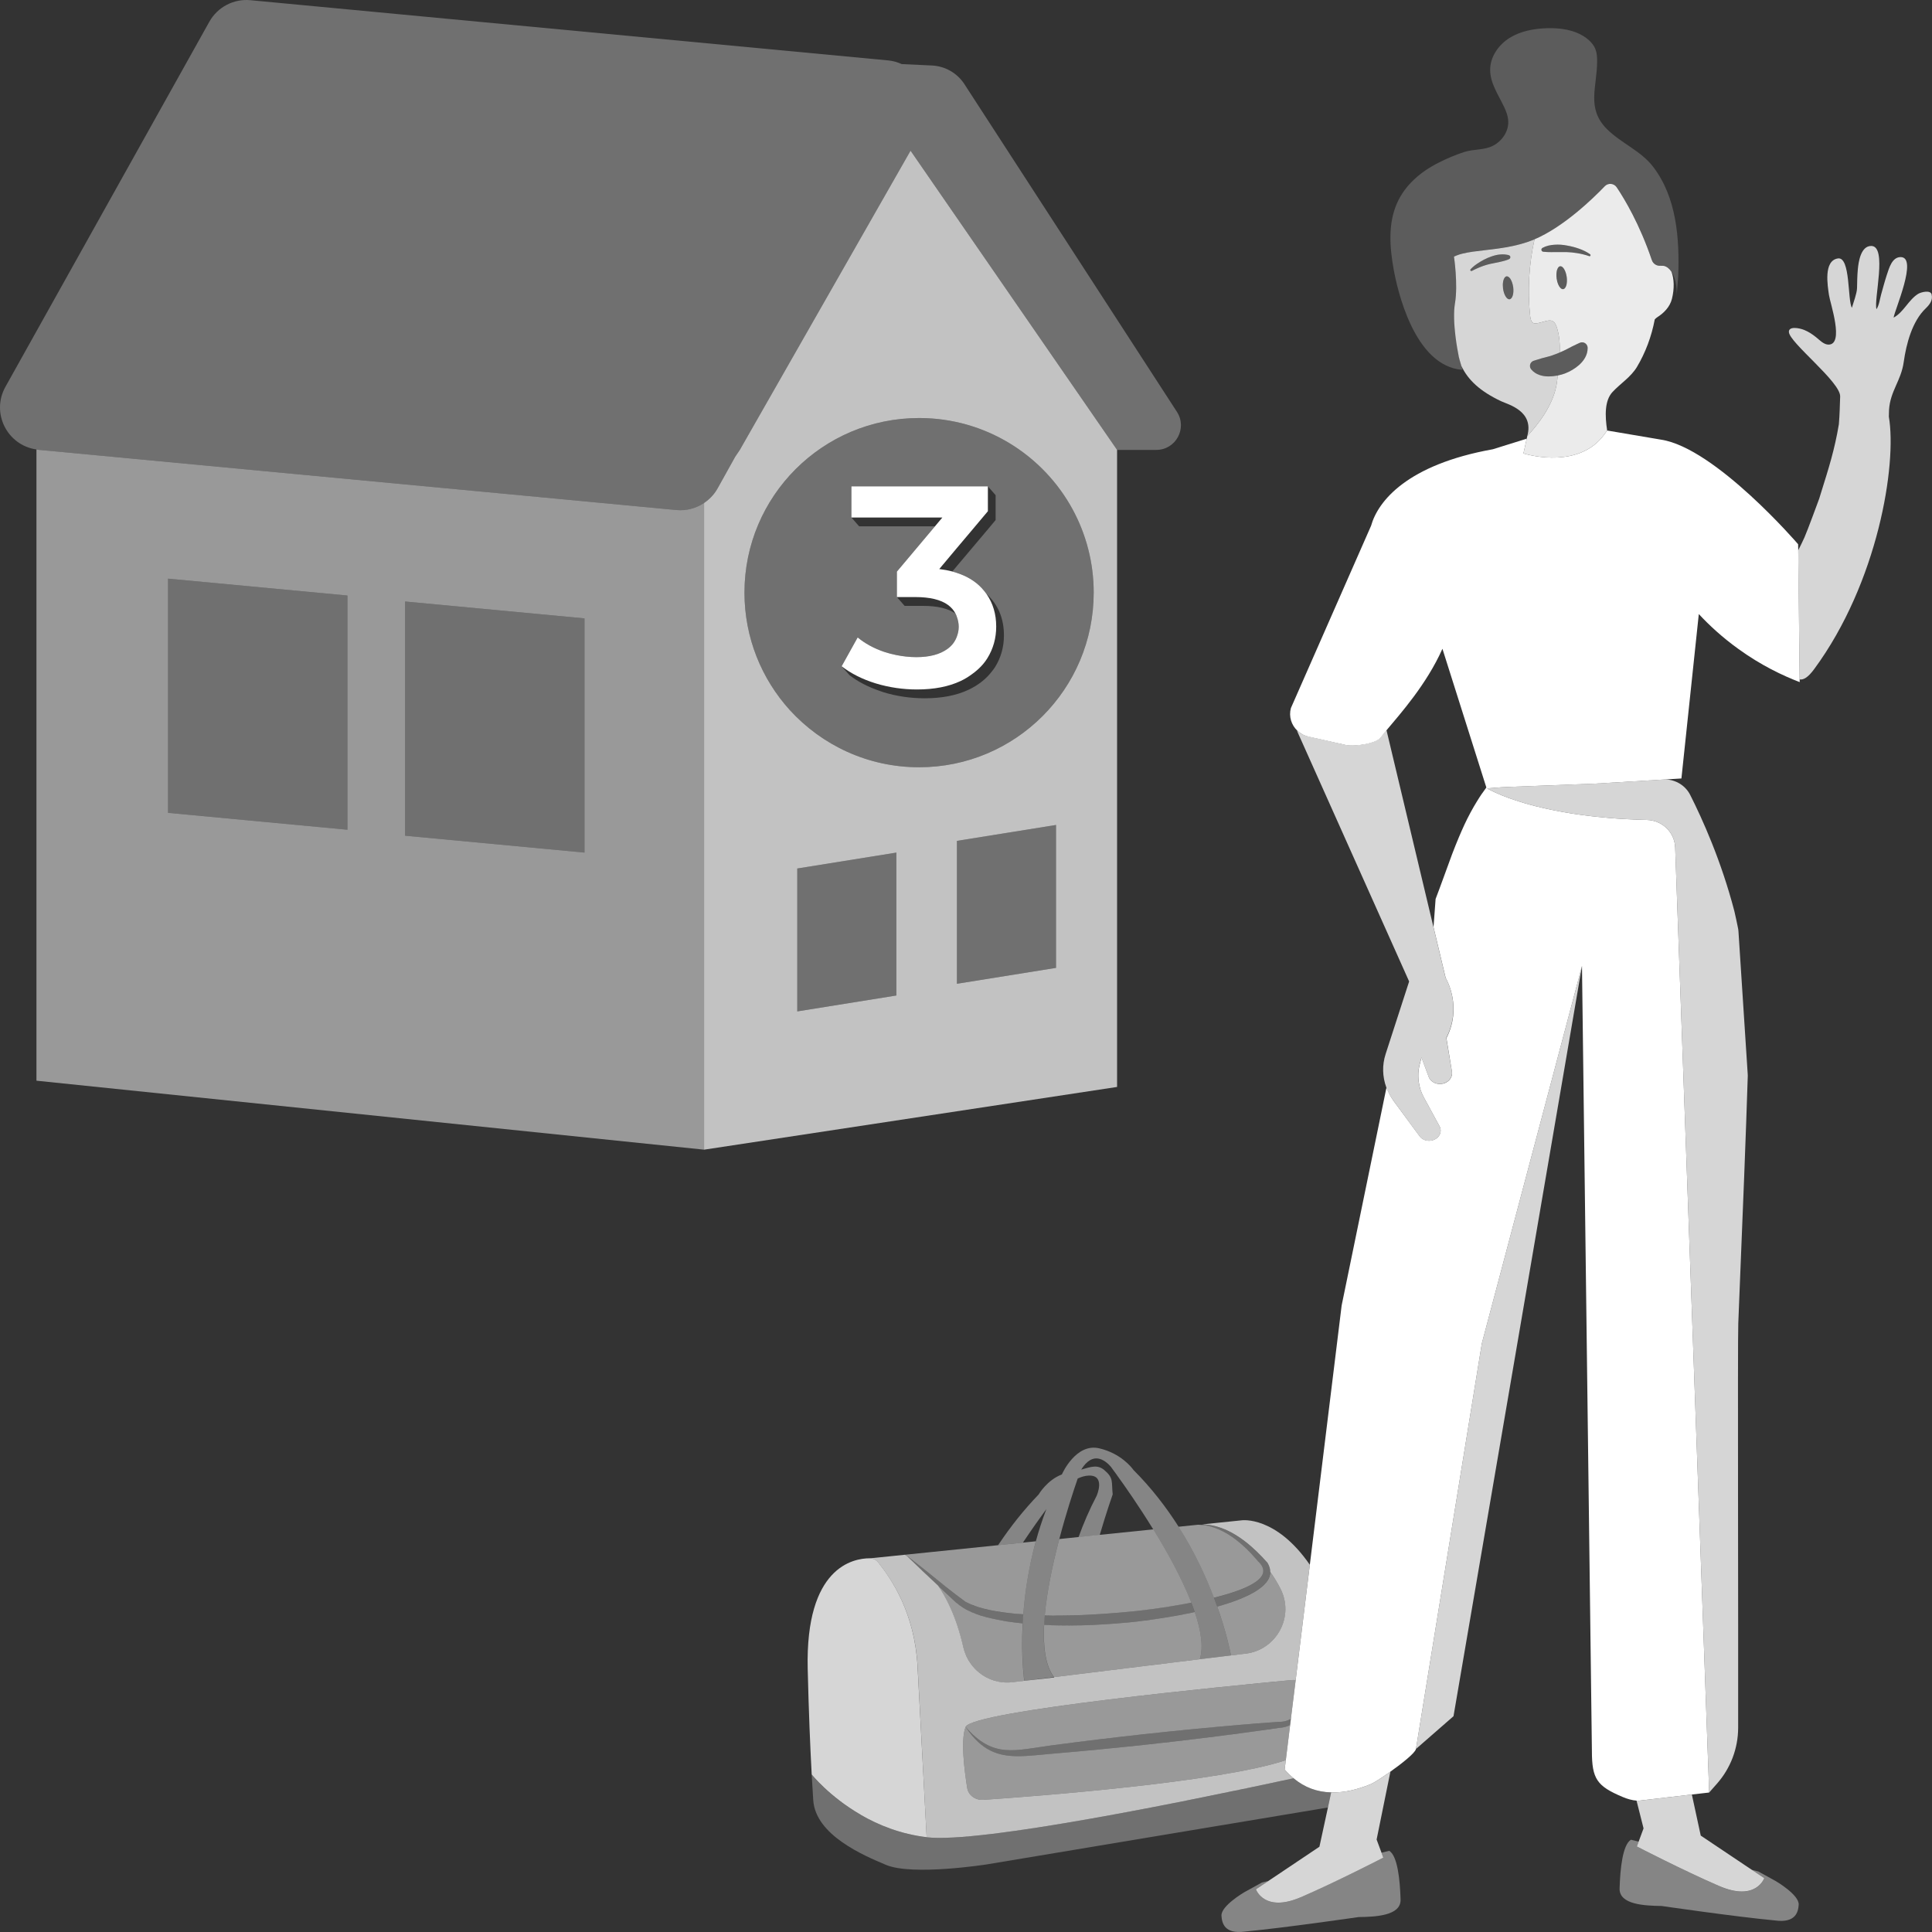 <svg viewBox="0 0 300 300" xmlns="http://www.w3.org/2000/svg"><rect x="0" y="0" width="300" height="300" fill="#333333" stroke="none"/><g fill="#fff"><path d="m 299.95 45.73 c -.19 -.76 -1.67 -.36 -2.1 -.1 -1.5 .93 -2.23 2.83 -3.81 3.69 .15 -1.16 3.8 -9.37 1.11 -9.4 -1.38 -.02 -1.83 1.78 -2.18 2.81 -.32 .98 -.58 1.97 -.86 2.96 -.2 .7 -.31 1.71 -.73 2.32 -.45 -1.47 1.72 -9.78 -.8 -9.82 -1.65 -.02 -2 2.52 -2.1 3.67 -.09 .96 -.1 1.92 -.12 2.88 -.02 .82 -.57 2.26 -.8 3.05 -.69 -1.15 -.19 -7.98 -2.18 -7.66 -2.26 .36 -1.58 4.25 -1.38 5.67 .17 1.23 2.44 7.74 -.09 7.71 -.72 -.01 -1.38 -.72 -1.9 -1.14 -.56 -.45 -1.17 -.86 -1.84 -1.13 -.8 -.33 -2.45 -.62 -2.39 .32 .1 1.67 8.04 7.76 7.96 10.01 -.05 1.43 -.08 2.87 -.2 4.3 -.65 3.94 -1.62 6.96 -2.72 10.48 l -.33 1.07 s -1.81 4.94 -2.29 6.02 c -.31 .69 -.64 1.36 -.98 2.02 l .23 20.04 c .61 .09 1.3 -.3 2.27 -1.62 9.86 -13.4 12.86 -31.68 11.58 -39.19 .01 -.44 .02 -.84 .03 -1.07 .2 -2.94 1.88 -4.51 2.28 -7.41 .4 -2.84 1.32 -6.32 3.4 -8.31 .61 -.59 1.16 -1.27 .93 -2.18 z" opacity=".8"/><path d="m 273.95 291.64 s -1.28 3.68 -6.97 1.23 c -5.68 -2.46 -12.81 -6.15 -12.81 -6.15 l .28 -.76 .76 -2.05 -1.09 -4.31 c .1 .01 .2 .02 .29 .02 l 8.3 -.97 1.38 6.38 7.91 5.3 z" opacity=".8"/><path d="m 266.98 292.87 c -5.69 -2.46 -12.81 -6.15 -12.81 -6.15 l .28 -.75 -1.2 -.3 c -1.28 .78 -1.67 4.46 -1.76 7.57 -.08 2.54 3.98 2.68 6.52 2.72 0 0 11.36 1.66 17.64 2.25 3.22 .43 3.58 -1.36 3.65 -2.45 .1 -1.53 -3.55 -3.66 -3.55 -3.66 l -2.72 -1.5 -1.03 -.26 1.95 1.31 s -1.28 3.68 -6.97 1.23 z" opacity=".4"/><path d="m 201.99 294.6 c -5.69 2.46 -6.97 -1.23 -6.97 -1.23 l 1.95 -1.31 -1.03 .26 -2.72 1.5 s -3.66 2.13 -3.55 3.66 c .07 1.1 .43 2.89 3.65 2.45 6.27 -.59 17.64 -2.25 17.64 -2.25 2.54 -.03 6.6 -.18 6.52 -2.72 -.09 -3.11 -.48 -6.79 -1.76 -7.57 l -1.2 .3 .28 .75 s -7.12 3.7 -12.81 6.15 z" opacity=".4"/><path d="m 271.39 167.17 c -.27 8.64 -.77 21.23 -1.33 34.81 l -.14 3.51 c -.11 2.51 .01 47.44 -.02 62.81 -.01 3.2 -1.18 6.28 -3.3 8.68 l -1.2 1.36 -5.28 -146.73 c -.08 -2.36 -2.01 -4.23 -4.38 -4.29 -.24 0 -.48 -.01 -.72 -.02 s -.48 -.01 -.72 -.02 c -.34 -.01 -.66 -.03 -.99 -.05 -.21 -.01 -.43 -.01 -.64 -.03 -.36 -.02 -.71 -.04 -1.07 -.06 -.16 -.01 -.33 -.02 -.49 -.03 -.51 -.04 -1.01 -.08 -1.5 -.12 -.06 -.01 -.12 -.01 -.19 -.02 -.42 -.04 -.84 -.07 -1.25 -.12 -.16 -.01 -.32 -.03 -.49 -.05 -.29 -.03 -.59 -.07 -.88 -.1 -.19 -.02 -.37 -.05 -.55 -.07 -.26 -.03 -.51 -.07 -.76 -.1 -.19 -.03 -.37 -.05 -.55 -.08 -.24 -.03 -.47 -.07 -.7 -.1 -.18 -.03 -.36 -.06 -.54 -.09 -.22 -.04 -.44 -.07 -.65 -.11 -.18 -.03 -.35 -.06 -.52 -.09 -.21 -.04 -.41 -.08 -.62 -.12 -.16 -.03 -.32 -.06 -.48 -.09 -.2 -.04 -.4 -.08 -.59 -.12 -.16 -.03 -.31 -.06 -.46 -.1 -.19 -.04 -.37 -.08 -.56 -.12 -.14 -.03 -.29 -.07 -.43 -.1 -.18 -.04 -.35 -.08 -.53 -.13 l -.39 -.09 c -.18 -.05 -.35 -.09 -.52 -.14 -.12 -.03 -.24 -.06 -.35 -.09 -.18 -.05 -.34 -.1 -.5 -.14 -.11 -.03 -.22 -.06 -.32 -.09 -.18 -.06 -.35 -.11 -.52 -.16 -.08 -.02 -.16 -.05 -.23 -.07 -.25 -.08 -.48 -.15 -.71 -.23 -.01 0 -.02 0 -.02 -.01 -.22 -.07 -.43 -.14 -.63 -.21 -.06 -.02 -.12 -.04 -.19 -.07 -.13 -.04 -.27 -.09 -.4 -.14 -.08 -.03 -.15 -.06 -.22 -.09 -.11 -.04 -.22 -.08 -.32 -.12 -.07 -.03 -.14 -.05 -.22 -.08 -.09 -.04 -.18 -.08 -.26 -.11 s -.14 -.06 -.21 -.09 c -.08 -.03 -.16 -.06 -.23 -.1 -.06 -.02 -.12 -.05 -.18 -.08 -.07 -.03 -.14 -.06 -.21 -.09 -.05 -.02 -.1 -.05 -.16 -.07 -.06 -.03 -.12 -.06 -.17 -.08 s -.09 -.05 -.14 -.07 -.1 -.05 -.15 -.07 c -.04 -.02 -.07 -.04 -.11 -.06 s -.09 -.04 -.13 -.06 c -.03 -.02 -.05 -.03 -.08 -.05 -.04 -.02 -.07 -.03 -.1 -.05 -.02 -.01 -.05 -.02 -.07 -.03 -.02 -.02 -.05 -.03 -.07 -.05 -.01 0 -.03 -.01 -.04 -.02 -.02 -.01 -.04 -.02 -.05 -.03 -.01 0 -.02 -.01 -.02 -.01 0 -.01 -.01 -.01 -.01 -.01 l 2.04 -.16 .12 -.01 .18 -.01 .22 -.01 1.11 -.05 13.13 -.5 10.92 -.65 c 1.6 .06 3.07 .96 3.8 2.4 1.86 3.68 4.81 10.18 6.86 18.05 .19 .84 .38 1.69 .55 2.55 .05 .21 .08 .43 .09 .65 l 1.43 22.06 c .01 .14 .02 .28 .01 .43 z" opacity=".8"/><path d="m 245.65 149.99 l -19.95 116.5 -5.83 5.09 10.23 -62.98 z" opacity=".8"/><path d="m 215.78 169.96 c .18 .34 .38 .67 .61 .98 l 4.05 5.51 c .68 .92 2.2 .93 2.93 .02 .38 -.47 .44 -1.08 .16 -1.59 l -2.45 -4.51 c -.21 -.38 -.37 -.77 -.51 -1.18 0 -.01 -.01 -.01 -.01 -.02 -.03 -.08 -.04 -.17 -.07 -.25 -.33 -1.18 -.36 -2.42 -.05 -3.63 l .28 -1.09 1.12 3 c .31 .84 1.33 1.3 2.29 1.03 .89 -.24 1.46 -1.03 1.32 -1.84 l -.87 -5.22 c 2.44 -4.78 .12 -8.96 -.12 -9.36 l -9.17 -38.45 c -.16 .2 -.31 .38 -.45 .55 -.03 .03 -.05 .07 -.08 .1 -.15 .18 -.28 .35 -.39 .5 0 0 -.01 .01 -.01 .01 -.05 .06 -.1 .12 -.17 .18 -.13 .11 -.3 .22 -.49 .31 -1.27 .62 -3.71 .87 -4.68 .67 l -1.23 -.28 -4.64 -1.05 s 0 0 0 0 c -.21 -.04 -.41 -.11 -.61 -.19 -.08 -.03 -.16 -.07 -.24 -.11 -.09 -.05 -.18 -.1 -.27 -.15 -.22 -.13 -.43 -.29 -.61 -.46 .01 .05 .02 .11 .03 .16 l 17.36 38.8 -3.65 11.27 c -.56 1.73 -.5 3.53 .11 5.19 .13 .34 .28 .68 .45 1 .01 .03 .03 .05 .04 .08 z" opacity=".8"/><path d="m 188.51 248.09 c 5.32 -1.32 9.55 -3.22 6.78 -5.7 -2.25 -2.65 -5.23 -5.29 -8.81 -5.61 -.15 -.01 -.3 -.02 -.45 -.02 l -3.02 .31 c .01 .02 .03 .05 .04 .07 2.45 3.87 4.21 7.69 5.45 10.95 z" opacity=".5"/><path d="m 189.01 249.46 c 1.38 3.89 1.98 6.76 2.14 7.59 l 2.31 -.28 c 4.81 -.59 7.59 -5.79 5.37 -10.09 -.49 -.95 -1.02 -1.81 -1.58 -2.6 .03 2.36 -3.75 4.13 -8.23 5.39 z" opacity=".5"/><path d="m 158.81 252.08 c -.83 -.09 -1.66 -.19 -2.49 -.31 -1.31 -.24 -2.68 -.49 -3.99 -.89 -.96 -.3 -1.89 -.69 -2.74 -1.21 -.41 -.25 -.8 -.53 -1.16 -.85 -.93 -.87 -1.86 -1.74 -2.79 -2.61 1.27 1.86 2.21 3.92 2.9 5.92 .43 1.26 .77 2.49 1.03 3.64 .12 .53 .3 1.03 .53 1.5 1.27 2.67 4.1 4.32 7.14 3.95 l 1.81 -.22 s -.53 -3.53 -.25 -8.91 z" opacity=".5"/><path d="m 167.9 250.79 c 2.41 -.1 4.81 -.27 7.2 -.5 1.09 -.08 5.43 -.56 9.89 -1.43 -1.45 -3.72 -3.68 -7.77 -5.86 -11.31 -.02 -.02 -.03 -.05 -.05 -.07 l -8.31 .85 -3.29 .34 -2.99 .31 c -.01 .03 -.02 .07 -.03 .1 -.99 3.77 -1.89 7.98 -2.23 11.76 .78 .02 1.56 .03 2.34 .02 1.11 -.01 2.22 -.03 3.33 -.07 z" opacity=".5"/><path d="m 185.51 250.32 c -4.43 .96 -8.76 1.47 -10.25 1.61 -2.52 .23 -5.05 .4 -7.58 .46 -1.09 .03 -2.19 .03 -3.28 .01 -.76 -.01 -1.51 -.04 -2.27 -.08 -.17 3.43 .21 6.37 1.54 8.1 l .44 -.05 3.47 -.43 18.73 -2.3 c .58 -1.89 .18 -4.46 -.79 -7.32 z" opacity=".5"/><path d="m 133.68 281.82 c 2.75 1.59 6.19 2.98 10.21 3.46 l -1.41 -26.48 c -.45 -8.37 -4.01 -13.53 -6.09 -16.17 -.32 -.41 -.82 -.66 -1.34 -.66 -2.58 0 -10 1.37 -9.63 17.15 .16 6.73 .39 12.18 .62 16.42 0 0 2.73 3.44 7.64 6.27 z" opacity=".8"/><path d="m 206.7 278.32 l -.5 2.35 c -6.28 1.04 -12.56 2.09 -18.83 3.14 -11.39 1.9 -22.79 3.8 -34.18 5.7 0 0 -11.5 1.8 -15.61 .07 -3.4 -1.43 -10.94 -4.59 -11.3 -10.05 -.07 -1.18 -.16 -2.51 -.24 -3.97 0 0 2.73 3.44 7.64 6.26 2.75 1.59 6.19 2.98 10.21 3.47 8.27 .99 40.58 -5.62 56.98 -9.16 1.71 1.43 3.66 2.14 5.83 2.19 z" opacity=".3"/><path d="m 214.52 287.69 l .28 .76 s -7.12 3.69 -12.81 6.15 c -5.69 2.45 -6.97 -1.23 -6.97 -1.23 l 9.86 -6.61 1.32 -6.09 .5 -2.35 c 1.01 .03 2.06 -.07 3.16 -.32 .97 -.22 1.98 -.55 3.02 -.97 .41 -.17 1.68 -.98 3.02 -1.93 l -2.14 10.54 z" opacity=".8"/><path d="m 195.29 242.4 c 2.77 2.47 -1.46 4.38 -6.78 5.7 .18 .47 .35 .92 .5 1.37 4.48 -1.26 8.26 -3.03 8.23 -5.39 -.01 -.44 -.13 -.9 -.42 -1.39 -2.04 -2.32 -4.7 -4.7 -7.74 -5.6 -.64 -.19 -1.29 -.31 -1.96 -.36 l -.65 .07 c 3.59 .31 6.56 2.96 8.81 5.61 z" opacity=".3"/><path d="m 167.68 252.39 c 2.53 -.06 5.06 -.23 7.58 -.46 1.49 -.14 5.82 -.65 10.25 -1.61 -.16 -.48 -.34 -.97 -.53 -1.46 -4.46 .86 -8.79 1.34 -9.89 1.43 -2.39 .23 -4.79 .41 -7.2 .5 -1.11 .04 -2.22 .07 -3.33 .07 -.78 0 -1.56 -.01 -2.34 -.02 -.05 .5 -.08 1 -.11 1.49 .76 .04 1.51 .06 2.27 .08 1.1 .02 2.19 .02 3.28 -.01 z" opacity=".3"/><path d="m 201.19 260.9 l -.74 5.99 c -.53 .32 -1.17 .5 -1.95 .48 -1.14 .07 -4.4 .34 -5.57 .43 -9.89 .84 -19.77 1.91 -29.62 3.22 -5.71 .75 -9.07 2.11 -13.37 -2.86 v -.01 c 1.12 -2.51 41.43 -6.41 50.63 -7.27 .21 -.02 .42 -.01 .62 .02 z" opacity=".5"/><path d="m 200.33 267.87 l -.67 5.45 c -10.32 3.45 -38.92 5.61 -46.98 6.16 -1.23 .08 -2.3 -.71 -2.49 -1.83 -.44 -2.72 -1.05 -7.51 -.25 -9.49 2.47 3.7 5.03 4.54 8.15 4.54 1.62 0 3.38 -.22 5.36 -.39 9.9 -.84 19.77 -1.91 29.61 -3.23 1.18 -.16 4.41 -.6 5.54 -.77 .66 -.04 1.24 -.2 1.73 -.44 z" opacity=".5"/><path d="m 158.83 239.55 c 1.42 -2.13 2.72 -3.95 3.65 -5.22 -.65 1.7 -1.19 3.37 -1.64 5.01 -.01 .04 -.02 .07 -.03 .11 -1.12 4.1 -1.67 7.95 -1.91 11.23 -.04 .48 -.07 .94 -.09 1.4 -.28 5.38 .25 8.91 .25 8.91 l 4.6 -.56 c -1.33 -1.73 -1.71 -4.67 -1.54 -8.1 .03 -.49 .06 -.98 .11 -1.49 .34 -3.78 1.24 -7.99 2.23 -11.76 .01 -.03 .02 -.07 .03 -.1 1.05 -3.99 2.19 -7.47 2.86 -9.4 .57 -.26 1.14 -.43 1.69 -.45 2.69 -.12 1.25 3.13 1.25 3.13 -1.12 2.15 -2.05 4.3 -2.81 6.42 l 3.29 -.34 c 1.09 -3.71 2.01 -6.29 2.01 -6.29 -.21 -2.01 .18 -2.51 -1.28 -3.76 -1.06 -.91 -2.05 -.54 -3.61 -.09 1.78 -2.88 3.63 -1.59 4.69 -.35 h -.02 s .33 .44 .88 1.2 c .03 .05 .04 .08 .04 .08 h .01 c 1.19 1.64 3.35 4.72 5.59 8.36 .02 .02 .03 .05 .05 .07 2.18 3.54 4.41 7.59 5.86 11.31 .19 .49 .37 .98 .53 1.46 .97 2.86 1.37 5.44 .79 7.32 l 4.84 -.6 c -.16 -.83 -.76 -3.7 -2.14 -7.59 -.16 -.44 -.33 -.9 -.5 -1.37 -1.24 -3.26 -3 -7.07 -5.45 -10.95 -.01 -.02 -.03 -.05 -.04 -.07 -1.9 -2.99 -4.21 -6.01 -7.02 -8.82 -.21 -.3 -1.92 -2.58 -5.33 -3.36 -3.56 -.82 -5.68 3.82 -5.78 4.06 -2.29 .86 -3.59 3.08 -3.59 3.08 h .01 c -2.38 2.47 -4.41 5.06 -6.15 7.65 -.06 .09 -.13 .18 -.18 .26 l .2 -.02 3.68 -.38 z" opacity=".4"/><path d="m 149.6 249.67 c .85 .53 1.77 .92 2.74 1.21 1.31 .4 2.68 .66 3.99 .89 .83 .12 1.66 .22 2.49 .31 .02 -.45 .05 -.92 .09 -1.4 -.8 -.06 -1.6 -.13 -2.39 -.21 -1.23 -.16 -2.47 -.35 -3.67 -.65 -.98 -.25 -1.94 -.58 -2.83 -1.04 -.02 -.01 -.05 -.02 -.07 -.03 -2.15 -1.55 -4.19 -3.26 -6.27 -4.93 -.87 -.7 -1.75 -1.4 -2.65 -2.07 -.09 -.07 -.18 -.14 -.27 -.21 l .12 .12 c 1.57 1.54 3.17 3.05 4.77 4.56 .93 .87 1.86 1.75 2.79 2.61 .36 .33 .76 .6 1.16 .85 z" opacity=".3"/><path d="m 149.94 268.16 c -.8 1.98 -.19 6.77 .25 9.49 .19 1.12 1.26 1.91 2.49 1.83 8.06 -.55 36.66 -2.71 46.98 -6.16 l -.18 1.45 c .45 .51 .91 .96 1.39 1.36 -16.4 3.54 -48.71 10.15 -56.98 9.16 l -1.4 -26.48 c -.45 -8.37 -4.02 -13.53 -6.1 -16.17 -.32 -.41 -.81 -.66 -1.33 -.66 l 5.46 -.56 c .12 .07 .23 .15 .35 .23 1.57 1.53 3.17 3.05 4.78 4.55 1.27 1.86 2.21 3.92 2.9 5.92 .43 1.26 .77 2.5 1.03 3.65 .12 .53 .3 1.02 .52 1.49 1.27 2.67 4.1 4.33 7.15 3.95 l 1.81 -.22 4.63 -.51 -.03 -.06 .44 -.05 3.48 -.43 18.73 -2.3 4.84 -.59 2.31 -.28 c 4.8 -.59 7.59 -5.8 5.36 -10.1 -.48 -.94 -1.02 -1.81 -1.58 -2.6 0 -.44 -.13 -.9 -.42 -1.39 -2.04 -2.32 -4.7 -4.7 -7.74 -5.6 -.64 -.19 -1.29 -.31 -1.96 -.36 -.16 -.01 -.33 -.01 -.5 -.01 l 6.23 -.64 s 5.27 -.72 10.54 6.91 l -2.2 17.92 c -.2 -.03 -.41 -.04 -.62 -.02 -9.2 .86 -49.51 4.76 -50.63 7.27 z" opacity=".7"/><path d="m 140.75 241.53 c .09 .07 .18 .14 .27 .21 .89 .67 1.77 1.37 2.65 2.07 2.07 1.67 4.12 3.38 6.27 4.93 .02 .01 .05 .02 .07 .03 .9 .47 1.85 .79 2.83 1.04 1.2 .31 2.44 .49 3.67 .65 .8 .09 1.59 .16 2.39 .21 .24 -3.28 .8 -7.13 1.91 -11.23 .01 -.04 .02 -.07 .03 -.11 l -2.01 .21 -3.68 .38 -.2 .02 -14.43 1.48 c .11 .07 .23 .14 .35 .22 -.04 -.04 -.08 -.08 -.12 -.12 z" opacity=".5"/><path d="m 200.45 266.89 l -.12 .98 c -.49 .24 -1.07 .4 -1.73 .44 -1.13 .17 -4.36 .61 -5.54 .77 -9.84 1.32 -19.71 2.39 -29.61 3.23 -1.98 .17 -3.74 .39 -5.36 .39 -3.12 0 -5.68 -.84 -8.15 -4.54 4.3 4.97 7.66 3.61 13.37 2.86 9.85 -1.31 19.73 -2.38 29.62 -3.22 1.17 -.09 4.43 -.36 5.57 -.43 .78 .02 1.42 -.16 1.95 -.48 z" opacity=".3"/><path d="m 246.53 54.02 c .01 1.16 -.65 2.03 -1.3 2.63 -.68 .6 -1.44 1.04 -2.25 1.35 -.3 .12 -.62 .2 -.95 .27 -.05 .01 -.1 .03 -.15 .04 -.48 .09 -.97 .14 -1.48 .14 -.88 -.01 -1.94 -.25 -2.64 -1.1 -.29 -.36 -.24 -.89 .12 -1.18 .08 -.07 .18 -.12 .28 -.15 l .38 -.12 c .6 -.19 1.05 -.33 1.61 -.46 .54 -.13 1.1 -.32 1.65 -.54 .13 -.06 .26 -.11 .4 -.17 .18 -.08 .37 -.15 .55 -.24 .21 -.1 .43 -.2 .63 -.31 .5 -.27 .91 -.48 1.41 -.71 l .5 -.23 c .44 -.21 .96 -.02 1.16 .42 .05 .12 .08 .24 .08 .36 z" opacity=".2"/><path d="m 234.41 46.47 c -.43 .06 -.89 -.69 -1.02 -1.68 -.09 -.73 .02 -1.39 .27 -1.7 0 0 0 -.01 .01 -.01 .08 -.1 .17 -.16 .27 -.17 h .04 c .04 0 .07 0 .11 .01 .03 .01 .07 .03 .1 .05 .08 .04 .16 .1 .23 .19 .07 .07 .13 .16 .18 .26 .07 .12 .13 .27 .19 .42 .08 .23 .14 .48 .18 .75 .13 .98 -.12 1.82 -.56 1.88 z" opacity=".2"/><path d="m 234.51 40.03 c -.01 .04 -.03 .07 -.05 .1 -.03 .05 -.07 .08 -.13 .11 -.2 .09 -.4 .16 -.6 .22 -.29 .09 -.58 .15 -.88 .22 l -1.46 .3 c -.7 .16 -1.38 .4 -2.04 .7 -.27 .12 -.54 .25 -.8 .39 -.03 .02 -.05 .01 -.08 .01 -.05 0 -.09 -.02 -.12 -.05 -.01 -.01 -.02 -.01 -.03 -.03 -.03 -.05 -.02 -.1 .01 -.15 0 -.01 .01 -.03 .02 -.04 .19 -.2 .39 -.38 .6 -.55 .29 -.23 .6 -.43 .92 -.62 .34 -.21 .7 -.4 1.07 -.56 .04 -.02 .09 -.04 .13 -.06 .06 -.03 .12 -.05 .19 -.07 .24 -.1 .5 -.19 .75 -.26 .21 -.06 .42 -.11 .64 -.14 .43 -.06 .87 -.08 1.3 0 .12 .02 .23 .04 .35 .08 .04 .01 .08 .03 .11 .06 .1 .08 .14 .21 .1 .34 z" opacity=".2"/><path d="m 243.31 43.35 v .03 c .01 .12 0 .23 0 .34 -.01 .1 -.02 .19 -.03 .28 0 .03 -.01 .05 -.01 .08 -.02 .06 -.03 .12 -.04 .18 -.01 .03 -.02 .05 -.02 .07 -.03 .08 -.05 .15 -.08 .21 s -.07 .12 -.1 .16 c -.01 .02 -.02 .03 -.04 .04 -.02 .04 -.05 .06 -.08 .08 -.02 .01 -.03 .02 -.04 .03 -.05 .03 -.09 .05 -.14 .05 h -.04 c -.04 0 -.07 0 -.11 -.01 -.03 -.01 -.06 -.03 -.09 -.04 -.26 -.13 -.52 -.54 -.67 -1.08 -.01 -.03 -.01 -.06 -.02 -.09 -.04 -.14 -.07 -.29 -.09 -.45 -.03 -.25 -.04 -.49 -.03 -.7 0 -.1 .01 -.2 .03 -.29 0 -.02 .01 -.05 .01 -.07 .01 -.07 .03 -.13 .04 -.19 .01 -.02 .01 -.04 .02 -.06 .05 -.16 .11 -.28 .18 -.38 .01 -.01 .02 -.02 .03 -.04 .03 -.03 .06 -.06 .09 -.08 .02 -.01 .03 -.02 .04 -.03 .04 -.02 .09 -.04 .14 -.05 .05 0 .11 0 .16 .02 .15 .04 .29 .18 .42 .37 .01 .02 .03 .04 .04 .06 .17 .28 .31 .67 .38 1.12 .01 .04 .01 .07 .02 .11 z" opacity=".2"/><path d="m 246.98 39.59 v .03 c 0 .03 -.01 .06 -.02 .09 -.03 .03 -.06 .06 -.09 .07 -.04 .01 -.07 .01 -.11 -.01 -.63 -.22 -1.27 -.37 -1.91 -.47 -.54 -.09 -1.08 -.14 -1.63 -.16 -.59 -.01 -1.18 0 -1.78 0 -.17 .01 -.35 .01 -.53 .01 -.41 0 -.83 -.01 -1.27 -.06 -.05 0 -.09 -.02 -.13 -.04 -.07 -.04 -.12 -.1 -.15 -.18 -.01 -.04 -.01 -.09 -.01 -.13 .01 -.11 .08 -.2 .17 -.25 .58 -.32 1.23 -.45 1.88 -.49 .32 -.02 .65 -.02 .97 0 s .64 .07 .96 .13 c .64 .11 1.26 .27 1.87 .49 .6 .21 1.19 .49 1.71 .86 .03 .02 .04 .05 .05 .08 .01 .01 .02 .01 .02 .03 z" opacity=".2"/><path d="m 233.09 122.25 l .18 -.01 .22 -.01 1.11 -.05 13.13 -.5 10.92 -.65 2.44 -.15 2.7 -25.53 c 1.57 1.69 3.6 3.59 6.16 5.43 3.5 2.53 6.85 4.12 9.51 5.14 l -.01 -.42 -.22 -20.04 -.02 -.95 c -.01 -.02 -3.22 -3.75 -7.48 -7.64 s -9.57 -7.95 -13.8 -8.6 l -8.37 -1.42 c -.05 .09 -.11 .16 -.17 .24 -.08 .12 -.16 .24 -.26 .36 -3.85 5.3 -11.48 3.28 -12.47 2.99 -.06 -.02 -.09 -.03 -.1 -.03 l .51 -2.29 -5.26 1.64 c -13.33 2.39 -17.84 8.06 -18.91 11.88 l -12.45 28.31 c -.36 1.31 .08 2.64 1 3.51 .18 .18 .39 .33 .61 .46 .09 .06 .17 .11 .27 .16 .07 .04 .15 .07 .23 .1 .2 .08 .39 .15 .61 .2 l 4.64 1.04 1.23 .28 c .96 .2 3.41 -.05 4.68 -.67 .19 -.1 .36 -.2 .49 -.31 .06 -.06 .12 -.12 .16 -.18 .01 0 .01 -.01 .02 -.01 .11 -.15 .24 -.32 .39 -.5 .02 -.03 .05 -.07 .07 -.1 .14 -.17 .29 -.35 .46 -.55 2.13 -2.55 6.22 -7.12 8.67 -12.64 l 6.82 21.54 v .01 s 0 .01 -.01 .01 l -.01 .01 c -.22 .3 -.43 .6 -.64 .9 l -.01 .01 -.02 .02 c -.28 .41 -.54 .82 -.79 1.23 -.16 .25 -.3 .5 -.45 .75 -.71 1.23 -1.34 2.49 -1.91 3.8 -.14 .31 -.28 .63 -.41 .95 -.38 .89 -.73 1.79 -1.08 2.7 -.46 1.23 -.91 2.49 -1.38 3.77 -.38 1.04 -.76 2.09 -1.17 3.15 -.09 1.27 -.23 3.11 -.32 4.37 v .01 l 1.88 7.87 c .23 .4 2.56 4.58 .12 9.36 l .86 5.21 c .14 .81 -.43 1.6 -1.32 1.84 -.96 .26 -1.98 -.19 -2.29 -1.03 l -1.12 -3.01 -.28 1.09 c -.31 1.2 -.28 2.45 .05 3.62 .02 .09 .04 .17 .07 .25 v .02 c .14 .41 .31 .82 .52 1.2 l 2.44 4.49 c .28 .51 .22 1.12 -.16 1.59 -.73 .9 -2.25 .89 -2.93 -.03 l -4.05 -5.5 c -.23 -.32 -.43 -.65 -.61 -.98 -.02 -.03 -.03 -.06 -.04 -.08 -.17 -.33 -.32 -.66 -.45 -1.01 l -6.96 33.84 -4.94 40.27 -2.2 17.92 -.74 5.99 -.12 .98 -.67 5.45 -.18 1.45 c .45 .51 .91 .96 1.39 1.36 1.71 1.43 3.66 2.14 5.83 2.19 1.01 .03 2.06 -.07 3.16 -.32 .97 -.22 1.98 -.55 3.02 -.97 .41 -.17 1.68 -.98 3.02 -1.93 1.85 -1.31 3.85 -2.91 3.97 -3.52 l 10.23 -62.98 15.55 -58.61 1.54 121.9 c 0 4.34 .77 5.45 4.77 7.14 .75 .32 1.48 .52 2.16 .57 .1 .01 .2 .02 .29 .02 l 8.3 -.97 2.69 -.31 -5.28 -146.73 c -.08 -2.36 -2.01 -4.23 -4.38 -4.29 -.24 0 -.48 -.01 -.72 -.02 s -.48 -.01 -.72 -.02 c -.34 -.01 -.66 -.03 -.99 -.05 -.21 -.01 -.43 -.01 -.64 -.03 -.36 -.02 -.71 -.04 -1.07 -.06 -.16 -.01 -.33 -.02 -.49 -.03 -.51 -.04 -1.01 -.08 -1.5 -.12 -.06 -.01 -.12 -.01 -.19 -.02 -.42 -.04 -.84 -.07 -1.25 -.12 -.16 -.01 -.32 -.03 -.49 -.05 -.29 -.03 -.59 -.07 -.88 -.1 -.19 -.02 -.37 -.05 -.55 -.07 -.26 -.03 -.51 -.07 -.76 -.1 -.19 -.03 -.37 -.05 -.55 -.08 -.24 -.03 -.47 -.07 -.7 -.1 -.18 -.03 -.36 -.06 -.54 -.09 -.22 -.04 -.44 -.07 -.65 -.11 -.18 -.03 -.35 -.06 -.52 -.09 -.21 -.04 -.41 -.08 -.62 -.12 -.16 -.03 -.32 -.06 -.48 -.09 -.2 -.04 -.4 -.08 -.59 -.12 -.16 -.03 -.31 -.06 -.46 -.1 -.19 -.04 -.37 -.08 -.56 -.12 -.14 -.03 -.29 -.07 -.43 -.1 -.18 -.04 -.35 -.08 -.53 -.13 l -.39 -.09 c -.18 -.05 -.35 -.09 -.52 -.14 -.12 -.03 -.24 -.06 -.35 -.09 -.18 -.05 -.34 -.1 -.5 -.14 -.11 -.03 -.22 -.06 -.32 -.09 -.18 -.06 -.35 -.11 -.52 -.16 -.08 -.02 -.16 -.05 -.23 -.07 -.25 -.08 -.48 -.15 -.71 -.23 -.01 0 -.02 0 -.02 -.01 -.22 -.07 -.43 -.14 -.63 -.21 -.06 -.02 -.12 -.04 -.19 -.07 -.13 -.04 -.27 -.09 -.4 -.14 -.08 -.03 -.15 -.06 -.22 -.09 -.11 -.04 -.22 -.08 -.32 -.12 -.07 -.03 -.14 -.05 -.22 -.08 -.09 -.04 -.18 -.08 -.26 -.11 s -.14 -.06 -.21 -.09 c -.08 -.03 -.16 -.06 -.23 -.1 -.06 -.02 -.12 -.05 -.18 -.08 -.07 -.03 -.14 -.06 -.21 -.09 -.05 -.02 -.1 -.05 -.16 -.07 -.06 -.03 -.12 -.06 -.17 -.08 s -.09 -.05 -.14 -.07 -.1 -.05 -.15 -.07 c -.04 -.02 -.07 -.04 -.11 -.06 s -.09 -.04 -.13 -.06 c -.03 -.02 -.05 -.03 -.08 -.05 -.04 -.02 -.07 -.03 -.1 -.05 -.02 -.01 -.05 -.02 -.07 -.03 -.02 -.02 -.05 -.03 -.07 -.05 -.01 0 -.03 -.01 -.04 -.02 -.02 -.01 -.04 -.02 -.05 -.03 -.01 0 -.02 -.01 -.02 -.01 0 -.01 -.01 -.01 -.01 -.01 l 2.04 -.16 .12 -.01 z"/><path d="m 238.16 56.02 l .38 -.12 c .6 -.19 1.05 -.33 1.61 -.46 .54 -.13 1.1 -.32 1.65 -.54 .13 -.06 .26 -.11 .4 -.17 .04 -1.3 -.05 -2.58 -.43 -3.82 -.14 -.45 -.35 -.93 -.79 -1.09 -.31 -.12 -.67 -.03 -1 .05 -.42 .09 -1.46 .48 -1.87 .3 -.4 -.16 -.48 -.85 -.52 -1.22 -.41 -3.93 -.17 -7.93 .69 -11.79 -.41 .17 -.82 .33 -1.22 .46 -.71 .23 -1.42 .42 -2.12 .57 -3.02 .65 -5.82 .68 -7.88 1.2 -.15 .04 -.31 .08 -.46 .13 -.29 .1 -.57 .2 -.83 .33 0 0 .65 4.26 .16 7.23 -.5 2.97 .5 7.81 .5 7.81 .09 .68 .32 1.32 .49 1.93 1.04 2.2 2.91 3.94 6.17 5.48 1.1 .52 5.16 1.51 4.06 5.43 1.24 -1.37 4.25 -4.74 4.65 -8.67 .03 -.25 .05 -.5 .08 -.75 -.48 .09 -.97 .14 -1.48 .14 -.88 -.01 -1.94 -.25 -2.64 -1.1 -.29 -.36 -.24 -.89 .12 -1.18 .08 -.07 .18 -.12 .28 -.15 z m -5.31 -15.34 l -1.46 .3 c -.7 .16 -1.38 .4 -2.04 .7 -.27 .12 -.54 .25 -.8 .39 -.03 .02 -.05 .01 -.08 .01 -.05 0 -.09 -.02 -.12 -.05 -.01 -.01 -.02 -.01 -.03 -.03 -.03 -.05 -.02 -.1 .01 -.15 0 -.01 .01 -.03 .02 -.04 .19 -.2 .39 -.38 .6 -.55 .29 -.23 .6 -.43 .92 -.62 .34 -.21 .7 -.4 1.07 -.56 .04 -.02 .09 -.04 .13 -.06 .06 -.03 .12 -.05 .19 -.07 .24 -.1 .5 -.19 .75 -.26 .21 -.06 .42 -.11 .64 -.14 .43 -.06 .87 -.08 1.3 0 .12 .02 .23 .04 .35 .08 .04 .01 .08 .03 .11 .06 .1 .08 .14 .21 .1 .34 -.01 .04 -.03 .07 -.05 .1 -.03 .05 -.07 .08 -.13 .11 -.2 .09 -.4 .16 -.6 .22 -.29 .09 -.58 .15 -.88 .22 z m 1.56 5.79 c -.43 .06 -.89 -.69 -1.02 -1.68 -.09 -.73 .02 -1.39 .27 -1.7 0 0 0 -.01 .01 -.01 .08 -.1 .17 -.16 .27 -.17 h .04 c .04 0 .07 0 .11 .01 .03 .01 .07 .03 .1 .05 .08 .04 .16 .1 .23 .19 .07 .07 .13 .16 .18 .26 .07 .12 .13 .27 .19 .42 .08 .23 .14 .48 .18 .75 .13 .98 -.12 1.82 -.56 1.88 z" opacity=".8"/><path d="m 259.54 42.19 c -.32 -.48 -.72 -.8 -1.17 -.9 -.14 -.02 -.28 -.02 -.42 -.01 v -.02 c -.64 .1 -1.26 -.27 -1.46 -.89 -1.87 -5.53 -4.21 -9.44 -5.45 -11.29 -.43 -.63 -1.32 -.71 -1.85 -.16 -1.92 2 -6.41 6.32 -10.91 8.24 -.86 3.86 -1.1 7.86 -.69 11.79 .04 .37 .12 1.06 .52 1.22 .41 .18 1.45 -.21 1.87 -.3 .33 -.08 .69 -.17 1 -.05 .44 .16 .65 .64 .79 1.09 .38 1.24 .47 2.52 .43 3.82 .18 -.08 .37 -.15 .55 -.24 .21 -.1 .43 -.2 .63 -.31 .5 -.27 .91 -.48 1.41 -.71 l .5 -.23 c .44 -.21 .96 -.02 1.16 .42 .05 .12 .08 .24 .08 .36 .01 1.16 -.65 2.03 -1.3 2.63 -.68 .6 -1.44 1.04 -2.25 1.35 -.3 .12 -.62 .2 -.95 .27 -.05 .01 -.1 .03 -.15 .04 -.03 .25 -.05 .5 -.08 .75 -.4 3.93 -3.41 7.3 -4.65 8.67 0 .02 0 .04 -.01 .07 l -.07 .32 -.51 2.29 c .01 0 .04 .01 .1 .03 .99 .29 8.62 2.31 12.47 -2.99 .1 -.12 .18 -.24 .26 -.36 .06 -.08 .12 -.15 .17 -.24 -.35 -2.29 -.41 -4.66 .84 -5.99 1.23 -1.32 2.82 -2.29 3.78 -3.87 1.31 -2.2 2.27 -4.72 2.77 -7.39 .11 -.13 .26 -.26 .45 -.38 .92 -.59 1.9 -1.53 2.22 -2.82 .4 -1.61 .34 -3.16 -.08 -4.21 z m -16.23 1.19 c .01 .12 0 .23 0 .34 -.01 .1 -.02 .19 -.03 .28 0 .03 -.01 .05 -.01 .08 -.02 .06 -.03 .12 -.04 .18 -.01 .03 -.02 .05 -.02 .07 -.03 .08 -.05 .15 -.08 .21 s -.07 .12 -.1 .16 c -.01 .02 -.02 .03 -.04 .04 -.02 .04 -.05 .06 -.08 .08 -.02 .01 -.03 .02 -.04 .03 -.05 .03 -.09 .05 -.14 .05 h -.04 c -.04 0 -.07 0 -.11 -.01 -.03 -.01 -.06 -.03 -.09 -.04 -.26 -.13 -.52 -.54 -.67 -1.08 -.01 -.03 -.01 -.06 -.02 -.09 -.04 -.14 -.07 -.29 -.09 -.45 -.03 -.25 -.04 -.49 -.03 -.7 0 -.1 .01 -.2 .03 -.29 0 -.02 .01 -.05 .01 -.07 .01 -.07 .03 -.13 .04 -.19 .01 -.02 .01 -.04 .02 -.06 .05 -.16 .11 -.28 .18 -.38 .01 -.01 .02 -.02 .03 -.04 .03 -.03 .06 -.06 .09 -.08 .02 -.01 .03 -.02 .04 -.03 .04 -.02 .09 -.04 .14 -.05 .05 0 .11 0 .16 .02 .15 .04 .29 .18 .42 .37 .01 .02 .03 .04 .04 .06 .17 .28 .31 .67 .38 1.12 .01 .04 .01 .07 .02 .11 l .03 .33 z m 3.67 -3.76 c 0 .03 -.01 .06 -.02 .09 -.03 .03 -.06 .06 -.09 .07 -.04 .01 -.07 .01 -.11 -.01 -.63 -.22 -1.27 -.37 -1.91 -.47 -.54 -.09 -1.08 -.14 -1.63 -.16 -.59 -.01 -1.18 0 -1.78 0 -.17 .01 -.35 .01 -.53 .01 -.41 0 -.83 -.01 -1.27 -.06 -.05 0 -.09 -.02 -.13 -.04 -.07 -.04 -.12 -.1 -.15 -.18 -.01 -.04 -.01 -.09 -.01 -.13 .01 -.11 .08 -.2 .17 -.25 .58 -.32 1.23 -.45 1.88 -.49 .32 -.02 .65 -.02 .97 0 s .64 .07 .96 .13 c .64 .11 1.26 .27 1.87 .49 .6 .21 1.19 .49 1.71 .86 .03 .02 .04 .05 .05 .08 .01 .01 .02 .01 .02 .03 z" opacity=".9"/><path d="m 225.93 47.08 c .5 -2.97 -.16 -7.23 -.16 -7.23 .26 -.13 .54 -.23 .84 -.33 .15 -.05 .3 -.09 .46 -.13 2.06 -.53 4.86 -.56 7.88 -1.21 .7 -.15 1.4 -.33 2.12 -.56 .41 -.13 .81 -.29 1.22 -.46 4.51 -1.92 8.99 -6.24 10.92 -8.24 .53 -.55 1.42 -.47 1.84 .16 1.24 1.85 3.59 5.76 5.45 11.3 .21 .61 .83 .99 1.47 .89 v .02 c .14 -.02 .28 -.02 .42 .01 .46 .09 .85 .41 1.17 .9 .55 .85 .86 2.2 .79 3.71 l .24 -2.93 c .23 -6.01 -.26 -12.33 -3.89 -17.08 -1.92 -2.5 -4.96 -3.66 -7.16 -5.84 -3.26 -3.25 -1.53 -6.55 -1.54 -10.58 0 -.6 -.03 -1.22 -.24 -1.78 -.27 -.74 -.84 -1.35 -1.48 -1.82 -1.73 -1.26 -3.98 -1.57 -6.12 -1.5 -2.01 .07 -4.06 .45 -5.76 1.51 -1.7 1.07 -3 2.92 -3.01 4.93 -.01 2.06 1.25 3.87 2.14 5.73 .35 .73 .65 1.51 .67 2.33 .05 1.53 -.94 2.98 -2.29 3.71 -1.41 .76 -3.03 .53 -4.51 1 -1.35 .43 -2.75 1.03 -4.01 1.67 -2.74 1.37 -5.22 3.45 -6.47 6.31 -1.4 3.17 -1.13 6.81 -.52 10.22 .55 3.05 3.16 15.1 10.7 15.64 -.04 -.19 -.1 -.39 -.15 -.59 -.18 -.61 -.41 -1.25 -.49 -1.93 0 0 -1 -4.84 -.51 -7.81 z" opacity=".2"/><path d="m 179.55 69.86 h -6.09 l -32.07 -46.46 -26.51 46.46 -.71 1.05 -2.75 4.94 c -.52 .93 -1.25 1.68 -2.09 2.25 -1.24 .83 -2.74 1.24 -4.28 1.1 l -99.07 -9.35 c -.11 -.02 -.22 -.04 -.32 -.06 -4.54 -.64 -7.08 -5.66 -4.82 -9.72 l 31.67 -56.7 c 1.28 -2.28 3.78 -3.59 6.38 -3.34 l 99.03 9.35 c .76 .07 1.46 .28 2.1 .57 l 4.7 .22 c 2.04 .1 3.92 1.18 5.03 2.89 l 33.01 50.9 c 1.64 2.54 -.18 5.9 -3.21 5.9 z" opacity=".3"/><path d="m 141.39 23.4 l -26.51 46.46 -.71 1.05 -2.75 4.94 c -.52 .93 -1.25 1.68 -2.09 2.25 v 100.42 l 64.13 -9.74 v -98.92 l -32.07 -46.46 z m -2.2 131.18 l -15.39 2.47 v -22.19 l 15.39 -2.47 z m 24.79 -4.29 l -15.39 2.47 v -22.19 l 15.39 -2.47 z m -21.26 -31.15 c -7.96 0 -15.11 -3.43 -20.08 -8.88 -4.37 -4.82 -7.04 -11.22 -7.04 -18.24 0 -14.97 12.14 -27.11 27.12 -27.11 10.29 0 19.25 5.74 23.84 14.19 2.08 3.84 3.27 8.24 3.27 12.92 0 14.98 -12.14 27.12 -27.11 27.12 z" opacity=".7"/><path d="m 139.19 132.39 v 22.19 l -15.39 2.47 v -22.19 z" opacity=".3"/><path d="m 163.98 128.1 v 22.19 l -15.39 2.47 v -22.19 z" opacity=".3"/><path d="m 105.05 79.2 l -99.07 -9.35 c -.11 -.02 -.22 -.04 -.32 -.06 v 98.02 l 103.67 10.71 v -100.42 c -1.24 .83 -2.74 1.24 -4.28 1.1 z m -51.1 49.64 l -27.86 -2.62 v -36.37 l 27.86 2.62 z m 36.81 3.55 l -27.86 -2.62 v -36.37 l 27.86 2.62 z" opacity=".5"/><path d="m 90.76 96.02 v 36.37 l -27.86 -2.62 v -36.37 z" opacity=".3"/><path d="m 53.95 92.47 v 36.37 l -27.86 -2.62 v -36.37 z" opacity=".3"/><path d="m 166.56 79.1 c -4.59 -8.45 -13.55 -14.19 -23.84 -14.19 -14.98 0 -27.12 12.14 -27.12 27.11 0 7.02 2.67 13.42 7.04 18.24 4.97 5.45 12.12 8.88 20.08 8.88 14.97 0 27.11 -12.14 27.11 -27.12 0 -4.68 -1.19 -9.08 -3.27 -12.92 z m -12.05 24.49 c -.12 .2 -.28 .39 -.42 .58 -.91 1.21 -2.13 2.2 -3.73 2.95 -1.85 .87 -4.11 1.31 -6.78 1.31 -2.22 0 -4.36 -.32 -6.42 -.95 -.18 -.06 -.36 -.13 -.54 -.19 -1.82 -.62 -3.4 -1.43 -4.72 -2.46 l -1.21 -1.37 2.49 -4.48 c 1.13 .94 2.5 1.69 4.11 2.24 .63 .21 1.26 .37 1.9 .5 1.01 .2 2.05 .32 3.1 .32 2.04 0 3.65 -.42 4.82 -1.27 .73 -.52 1.21 -1.18 1.48 -1.95 .17 -.46 .28 -.94 .28 -1.49 0 -.56 -.11 -1.06 -.28 -1.52 -.06 -.18 -.12 -.36 -.21 -.52 -1.11 -.8 -2.8 -1.21 -5.06 -1.21 h -2.85 l -1.2 -1.37 v -3.95 l 5.91 -7.03 h -11.77 l -1.2 -1.37 v -4.84 h 21.19 l 1.2 1.37 v 3.86 l -1.11 1.33 -4.9 5.81 -.71 .85 c .24 .07 .48 .14 .71 .22 1.57 .51 2.85 1.29 3.83 2.33 .29 .3 .53 .62 .77 .95 .15 .14 .3 .27 .44 .42 1.51 1.6 2.26 3.6 2.26 6 0 1.8 -.46 3.45 -1.38 4.93 z" opacity=".3"/><path d="m 154.69 97.29 c 0 1.8 -.46 3.45 -1.38 4.93 -.59 .95 -1.39 1.75 -2.36 2.45 -.54 .4 -1.13 .77 -1.79 1.08 -1.86 .87 -4.11 1.31 -6.78 1.31 -1.08 0 -2.15 -.08 -3.19 -.23 -1.1 -.16 -2.18 -.4 -3.23 -.72 -2.06 -.64 -3.81 -1.52 -5.27 -2.65 l 2.49 -4.48 c 1.13 .94 2.5 1.69 4.11 2.24 .63 .21 1.26 .37 1.9 .5 1.01 .2 2.05 .32 3.1 .32 2.04 0 3.65 -.42 4.82 -1.27 .73 -.52 1.21 -1.18 1.48 -1.95 .17 -.46 .28 -.94 .28 -1.49 0 -.56 -.11 -1.06 -.28 -1.52 -.06 -.18 -.12 -.36 -.21 -.52 -.27 -.52 -.66 -.98 -1.18 -1.36 -1.11 -.81 -2.81 -1.22 -5.09 -1.22 h -2.84 v -3.95 l 5.91 -7.03 1.15 -1.37 h -14.12 v -4.84 h 21.19 v 3.86 l -2.64 3.14 -2.17 2.57 -2.74 3.27 c .72 .09 1.39 .21 2.03 .38 .24 .07 .48 .14 .71 .22 1.57 .51 2.85 1.29 3.83 2.33 .29 .3 .53 .62 .77 .95 .99 1.42 1.5 3.1 1.5 5.05 z"/></g></svg>